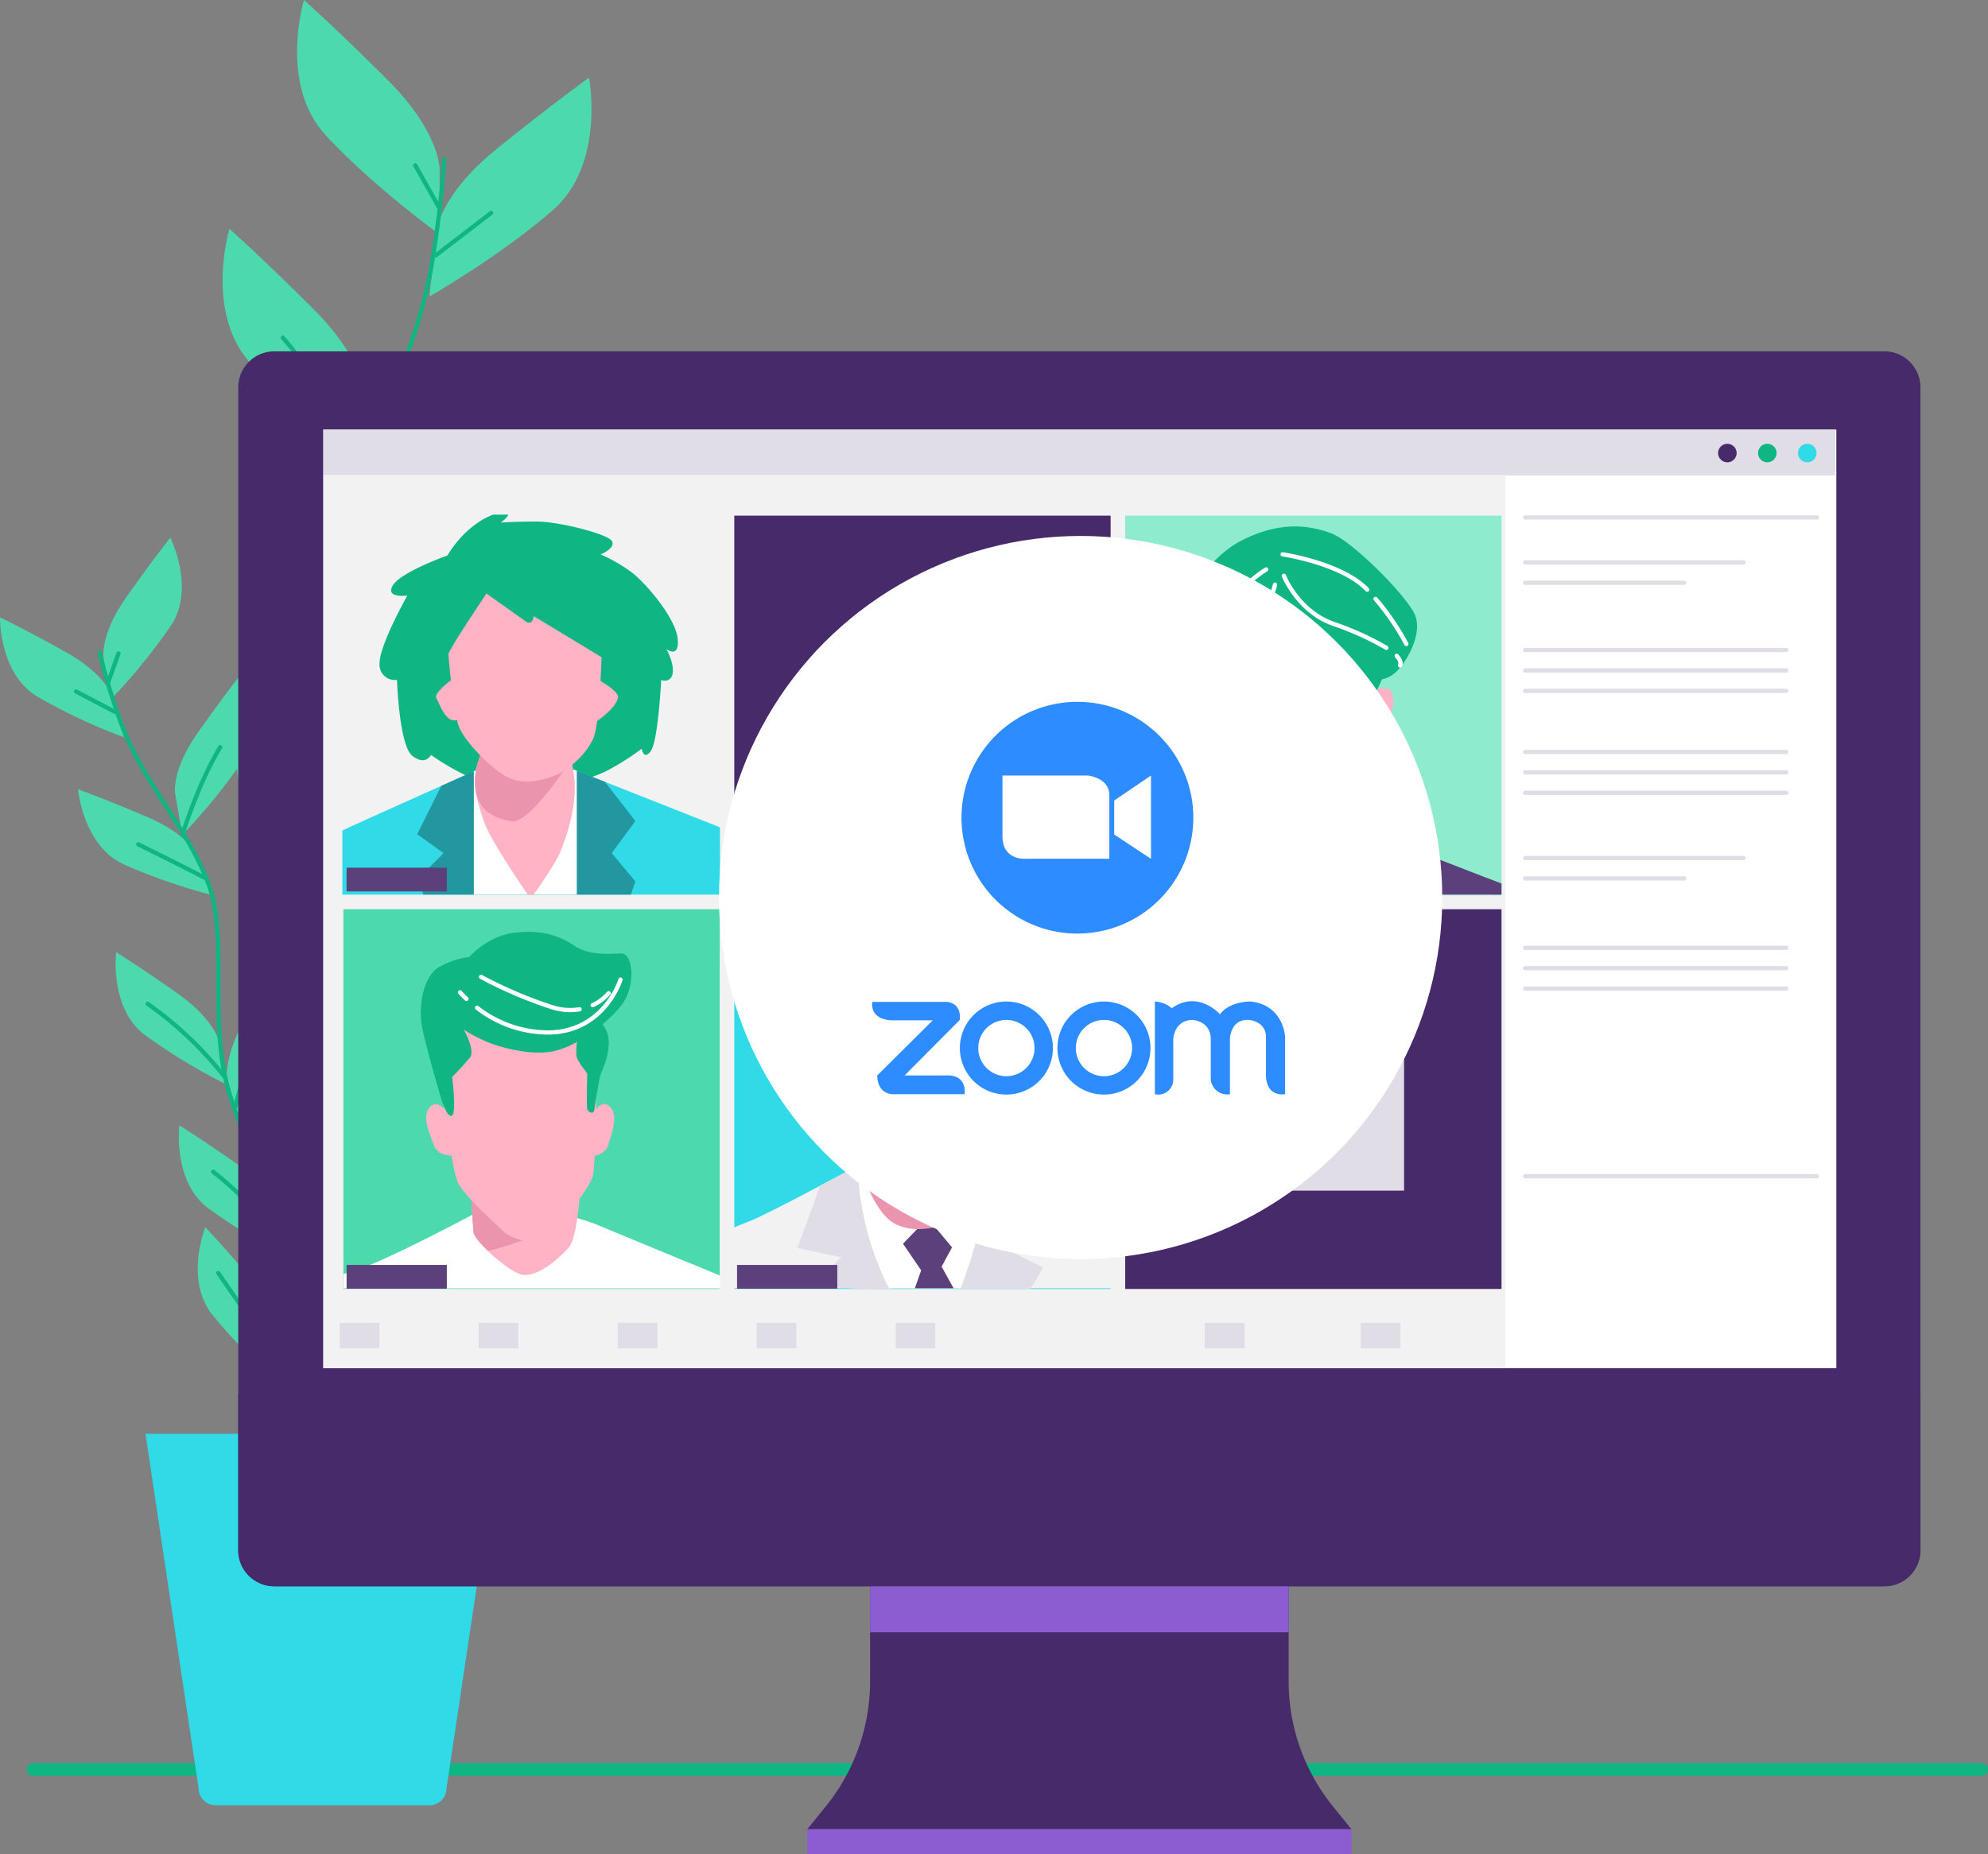 <svg xmlns="http://www.w3.org/2000/svg" xmlns:xlink="http://www.w3.org/1999/xlink" width="467.276" height="435.887" viewBox="0 0 467.276 435.887">
  <rect x="0" y="0" width="467.276" height="435.887" fill="#808080" stroke="none"/>
  <defs>
    <clipPath id="clip-path">
      <path id="Caminho_1020" data-name="Caminho 1020" d="M314.164,418.674v-32.7H215.781v32.7a46.728,46.728,0,0,1-10.449,29.4l-4.308,5.327h127.9l-4.308-5.327A46.728,46.728,0,0,1,314.164,418.674Z" fill="#fff" stroke="#263238" stroke-linecap="round" stroke-linejoin="round" stroke-width="1"/>
    </clipPath>
  </defs>
  <g id="Grupo_963" data-name="Grupo 963" transform="translate(-377 -2144)">
    <g id="Grupo_959" data-name="Grupo 959" transform="translate(-14)">
      <g id="Plants" transform="translate(379.775 2120.65)">
        <path id="Caminho_1118" data-name="Caminho 1118" d="M0,0H458" transform="translate(19 439.349)" fill="none" stroke="#0fb582" stroke-linecap="round" stroke-width="3"/>
        <g id="Grupo_922" data-name="Grupo 922">
          <g id="Grupo_920" data-name="Grupo 920">
            <g id="Grupo_917" data-name="Grupo 917">
              <g id="Grupo_916" data-name="Grupo 916">
                <path id="Caminho_985" data-name="Caminho 985" d="M114.549,62.977s0-8.614-12.061-20.675S82.674,23.35,82.674,23.35s-6.03,19.813,5.169,31.874,26.706,23.26,26.706,23.26Z" fill="#4dd9ae"/>
                <path id="Caminho_986" data-name="Caminho 986" d="M97.045,116.779s0-8.615-12.061-20.676S65.17,77.151,65.17,77.151s-6.03,19.814,5.169,31.875,26.706,23.259,26.706,23.259Z" fill="#4dd9ae"/>
                <path id="Caminho_987" data-name="Caminho 987" d="M113.79,77.65s.911-8.566,14.178-19.285,21.706-16.753,21.706-16.753,3.9,20.341-8.508,31.15S112.152,93.07,112.152,93.07Z" fill="#4dd9ae"/>
                <path id="Caminho_988" data-name="Caminho 988" d="M92.645,141.189s1.805-8.424,16.125-17.69,23.346-14.38,23.346-14.38,1.744,20.638-11.733,30.084S89.4,156.351,89.4,156.351Z" fill="#4dd9ae"/>
                <path id="Caminho_989" data-name="Caminho 989" d="M96.62,210.465s0-8.615,12.061-20.676,19.814-18.952,19.814-18.952,6.03,19.814-5.169,31.874-26.706,23.26-26.706,23.26Z" fill="#4dd9ae"/>
                <path id="Caminho_990" data-name="Caminho 990" d="M96.419,227.374s1.224-8.528-9-22.18S70.5,183.618,70.5,183.618s-8.784,18.756.587,32.286,23.129,26.819,23.129,26.819Z" fill="#4dd9ae"/>
                <path id="Caminho_991" data-name="Caminho 991" d="M84.526,277.487s0-8.615,12.061-20.676S116.4,237.859,116.4,237.859s6.03,19.814-5.169,31.874-26.706,23.261-26.706,23.261Z" fill="#4dd9ae"/>
                <path id="Caminho_992" data-name="Caminho 992" d="M92.58,322.921s-2.182-8.334,6.431-23.056,14.368-23.353,14.368-23.353,10.852,17.641,3.073,32.145-19.945,29.265-19.945,29.265Z" fill="#4dd9ae"/>
              </g>
              <path id="Caminho_993" data-name="Caminho 993" d="M115.641,60.77a245.8,245.8,0,0,1-3.3,26.749c-4.768,24.632-16.687,40.524-21.454,62.773S99.8,201.2,96.138,229.78s-14.789,44.468-11.611,63.538,19.865,70.719,19.865,70.719" fill="none" stroke="#0fb582" stroke-linecap="round" stroke-linejoin="round" stroke-width="1"/>
              <line id="Linha_2" data-name="Linha 2" y1="9.974" x2="12.997" transform="translate(113.671 73.401)" fill="none" stroke="#0fb582" stroke-linecap="round" stroke-linejoin="round" stroke-width="1"/>
              <line id="Linha_3" data-name="Linha 3" x1="5.441" y1="9.672" transform="translate(108.835 62.218)" fill="none" stroke="#0fb582" stroke-linecap="round" stroke-linejoin="round" stroke-width="1"/>
              <path id="Caminho_994" data-name="Caminho 994" d="M91.606,149.27s10.882-8.161,22.065-16.322" fill="none" stroke="#263238" stroke-linecap="round" stroke-linejoin="round" stroke-width="1"/>
              <path id="Caminho_995" data-name="Caminho 995" d="M97.045,132.285S87.979,114.509,77.7,102.721" fill="none" stroke="#0fb582" stroke-linecap="round" stroke-linejoin="round" stroke-width="1"/>
              <path id="Caminho_996" data-name="Caminho 996" d="M97.047,222.721a134.632,134.632,0,0,1,23.274-31.134" fill="none" stroke="#263238" stroke-linecap="round" stroke-linejoin="round" stroke-width="1"/>
              <path id="Caminho_997" data-name="Caminho 997" d="M94.931,234.811s-5.441-13-11.788-22.368-7.255-10.579-7.255-10.579" fill="none" stroke="#263238" stroke-linecap="round" stroke-linejoin="round" stroke-width="1"/>
              <path id="Caminho_998" data-name="Caminho 998" d="M84.527,293.318a144.623,144.623,0,0,1,9.8-19.817,126.809,126.809,0,0,1,12.694-16.625" fill="none" stroke="#263238" stroke-linecap="round" stroke-linejoin="round" stroke-width="1"/>
              <path id="Caminho_999" data-name="Caminho 999" d="M96.507,337.922s-1.274-10.316,3.26-19.082,9.673-20.251,11.788-24.785" fill="none" stroke="#263238" stroke-linecap="round" stroke-linejoin="round" stroke-width="1"/>
            </g>
            <g id="Grupo_919" data-name="Grupo 919">
              <g id="Grupo_918" data-name="Grupo 918">
                <path id="Caminho_1000" data-name="Caminho 1000" d="M35.571,178.066s-.936-5.4,5.318-14.274,10.368-14.036,10.368-14.036,5.932,11.77.219,20.549A134.875,134.875,0,0,1,37.254,187.79Z" fill="#4dd9ae"/>
                <path id="Caminho_1001" data-name="Caminho 1001" d="M52.388,209.9s-.935-5.4,5.318-14.275,10.368-14.036,10.368-14.036,5.932,11.771.219,20.55a134.876,134.876,0,0,1-14.222,17.485Z" fill="#4dd9ae"/>
                <path id="Caminho_1002" data-name="Caminho 1002" d="M37.639,187.185s-1.5-5.273-10.984-10.554-15.43-8.15-15.43-8.15-.24,13.179,8.717,18.611a134.889,134.889,0,0,0,20.4,9.585Z" fill="#4dd9ae"/>
                <path id="Caminho_1003" data-name="Caminho 1003" d="M57.8,224.733s-2.046-5.086-12.032-9.342-16.2-6.483-16.2-6.483,1.146,13.13,10.623,17.591a134.784,134.784,0,0,0,21.293,7.389Z" fill="#4dd9ae"/>
                <path id="Caminho_1004" data-name="Caminho 1004" d="M62.824,268.606s-.935-5.4-9.807-11.656-14.482-9.733-14.482-9.733-1.631,13.079,6.7,19.427A134.838,134.838,0,0,0,64.508,278.33Z" fill="#4dd9ae"/>
                <path id="Caminho_1005" data-name="Caminho 1005" d="M64.786,279.188s-1.693-5.215,3.236-14.886,8.268-15.366,8.268-15.366,7.545,10.807,3.137,20.309a134.836,134.836,0,0,1-11.593,19.329Z" fill="#4dd9ae"/>
                <path id="Caminho_1006" data-name="Caminho 1006" d="M79.924,322.763s.626-5.446,9.127-12.2,13.9-10.545,13.9-10.545,2.374,12.966-5.582,19.778A134.9,134.9,0,0,1,78.8,332.568Z" fill="#4dd9ae"/>
                <path id="Caminho_1007" data-name="Caminho 1007" d="M77.684,309.322s-.935-5.4-9.808-11.656-14.482-9.734-14.482-9.734-1.63,13.08,6.7,19.427a134.857,134.857,0,0,0,19.271,11.686Z" fill="#4dd9ae"/>
                <path id="Caminho_1008" data-name="Caminho 1008" d="M77.566,338.687s.464-5.463-6.536-13.76-11.545-13.084-11.545-13.084-4.89,12.24,1.563,20.49A134.836,134.836,0,0,0,76.732,348.52Z" fill="#4dd9ae"/>
              </g>
              <path id="Caminho_1009" data-name="Caminho 1009" d="M34.646,176.8a156.43,156.43,0,0,0,4.975,16.414c5.664,14.929,14.863,23.6,20.268,37.035s-.066,32.894,5.335,50.416,14.1,26.28,14.178,38.583-4.779,46.5-4.779,46.5" fill="none" stroke="#0fb582" stroke-linecap="round" stroke-linejoin="round" stroke-width="1"/>
              <line id="Linha_4" data-name="Linha 4" x1="9.233" y1="4.844" transform="translate(29.102 185.918)" fill="none" stroke="#0fb582" stroke-linecap="round" stroke-linejoin="round" stroke-width="1"/>
              <line id="Linha_5" data-name="Linha 5" y1="6.656" x2="2.362" transform="translate(36.709 176.969)" fill="none" stroke="#0fb582" stroke-linecap="round" stroke-linejoin="round" stroke-width="1"/>
              <path id="Caminho_1010" data-name="Caminho 1010" d="M59.325,229.688s-7.71-3.937-15.608-7.841" fill="none" stroke="#0fb582" stroke-linecap="round" stroke-linejoin="round" stroke-width="1"/>
              <path id="Caminho_1011" data-name="Caminho 1011" d="M54.071,219.628s3.755-12.132,8.92-20.639" fill="none" stroke="#0fb582" stroke-linecap="round" stroke-linejoin="round" stroke-width="1"/>
              <path id="Caminho_1012" data-name="Caminho 1012" d="M63.887,276.338a85.7,85.7,0,0,0-17.975-17" fill="none" stroke="#0fb582" stroke-linecap="round" stroke-linejoin="round" stroke-width="1"/>
              <path id="Caminho_1013" data-name="Caminho 1013" d="M66.527,283.69a96.824,96.824,0,0,1,4.963-15.306c2.964-6.565,3.4-7.422,3.4-7.422" fill="none" stroke="#0fb582" stroke-linecap="round" stroke-linejoin="round" stroke-width="1"/>
              <path id="Caminho_1014" data-name="Caminho 1014" d="M78.984,328.582s6.12-7.5,9.929-10.308a53,53,0,0,0,6.448-5.607" fill="none" stroke="#263238" stroke-linecap="round" stroke-linejoin="round" stroke-width="1"/>
              <path id="Caminho_1015" data-name="Caminho 1015" d="M79.4,319.249a92.037,92.037,0,0,0-8.3-11.363,80.709,80.709,0,0,0-9.766-9.047" fill="none" stroke="#0fb582" stroke-linecap="round" stroke-linejoin="round" stroke-width="1"/>
              <path id="Caminho_1016" data-name="Caminho 1016" d="M76.732,348.52s-.321-6.607-4.116-11.612-8.264-11.649-10.083-14.263" fill="none" stroke="#0fb582" stroke-linecap="round" stroke-linejoin="round" stroke-width="1"/>
            </g>
          </g>
          <g id="Grupo_921" data-name="Grupo 921">
            <path id="Caminho_1017" data-name="Caminho 1017" d="M112.209,447.76H61.871a3.965,3.965,0,0,1-3.965-3.965L45.421,360.43h83.238L116.174,443.8A3.965,3.965,0,0,1,112.209,447.76Z" fill="#31dae7"/>
          </g>
        </g>
      </g>
      <g id="Device" transform="translate(379.729 2120.65)">
        <g id="Grupo_926" data-name="Grupo 926">
          <path id="Caminho_1113" data-name="Caminho 1113" d="M8.484,0H386.92A8.484,8.484,0,0,1,395.4,8.484V281.849a8.484,8.484,0,0,1-8.484,8.484H8.484A8.484,8.484,0,0,1,0,281.849V8.484A8.484,8.484,0,0,1,8.484,0Z" transform="translate(67.27 105.95)" fill="#472a6a"/>
          <g id="Grupo_925" data-name="Grupo 925">
            <g id="Grupo_924" data-name="Grupo 924">
              <path id="Caminho_1018" data-name="Caminho 1018" d="M314.164,418.674v-32.7H215.781v32.7a46.728,46.728,0,0,1-10.449,29.4l-4.308,5.327h127.9l-4.308-5.327A46.728,46.728,0,0,1,314.164,418.674Z" fill="#472a6a"/>
              <g id="Grupo_923" data-name="Grupo 923" clip-path="url(#clip-path)">
                <path id="Caminho_1019" data-name="Caminho 1019" d="M209.742,407.1H320.2a46.564,46.564,0,0,1-6.04-22.9v-32.7H215.781v32.7A46.574,46.574,0,0,1,209.742,407.1Z" fill="#8b5dd0"/>
              </g>
              <path id="Caminho_1021" data-name="Caminho 1021" d="M324.613,448.071Z" fill="none" stroke="#263238" stroke-linecap="round" stroke-linejoin="round" stroke-width="1"/>
            </g>
            <path id="Caminho_1112" data-name="Caminho 1112" d="M0,0H127.924V5.84H0Z" transform="translate(201.024 453.398)" fill="#8b5dd0"/>
          </g>
          <path id="Caminho_1111" data-name="Caminho 1111" d="M0,0H395.4V36.645a8.484,8.484,0,0,1-8.484,8.484H8.484A8.484,8.484,0,0,1,0,36.645Z" transform="translate(67.27 351.154)" fill="#472a6a"/>
        </g>
      </g>
      <g id="Window" transform="translate(379.84 2120.988)">
        <g id="Grupo_934" data-name="Grupo 934">
          <rect id="Retângulo_141" data-name="Retângulo 141" width="355.626" height="220.671" transform="translate(87.16 124.012)" fill="#fff"/>
          <g id="Grupo_932" data-name="Grupo 932">
            <line id="Linha_6" data-name="Linha 6" x2="68.569" transform="translate(369.647 144.669)" fill="none" stroke="#e1dde7" stroke-linecap="round" stroke-miterlimit="10" stroke-width="1"/>
            <line id="Linha_7" data-name="Linha 7" x2="68.569" transform="translate(369.647 299.547)" fill="none" stroke="#e1dde7" stroke-linecap="round" stroke-miterlimit="10" stroke-width="1"/>
            <g id="Grupo_927" data-name="Grupo 927">
              <line id="Linha_8" data-name="Linha 8" x2="51.307" transform="translate(369.647 155.218)" fill="none" stroke="#e1dde7" stroke-linecap="round" stroke-miterlimit="10" stroke-width="1"/>
              <line id="Linha_9" data-name="Linha 9" x2="37.401" transform="translate(369.647 160.013)" fill="none" stroke="#e1dde7" stroke-linecap="round" stroke-miterlimit="10" stroke-width="1"/>
            </g>
            <g id="Grupo_928" data-name="Grupo 928">
              <line id="Linha_10" data-name="Linha 10" x2="51.307" transform="translate(369.647 224.745)" fill="none" stroke="#e1dde7" stroke-linecap="round" stroke-miterlimit="10" stroke-width="1"/>
              <line id="Linha_11" data-name="Linha 11" x2="37.401" transform="translate(369.647 229.54)" fill="none" stroke="#e1dde7" stroke-linecap="round" stroke-miterlimit="10" stroke-width="1"/>
            </g>
            <g id="Grupo_929" data-name="Grupo 929">
              <line id="Linha_12" data-name="Linha 12" x2="61.376" transform="translate(369.647 175.836)" fill="none" stroke="#e1dde7" stroke-linecap="round" stroke-miterlimit="10" stroke-width="1"/>
              <line id="Linha_13" data-name="Linha 13" x2="61.376" transform="translate(369.647 180.631)" fill="none" stroke="#e1dde7" stroke-linecap="round" stroke-miterlimit="10" stroke-width="1"/>
              <line id="Linha_14" data-name="Linha 14" x2="61.376" transform="translate(369.647 185.426)" fill="none" stroke="#e1dde7" stroke-linecap="round" stroke-miterlimit="10" stroke-width="1"/>
            </g>
            <g id="Grupo_930" data-name="Grupo 930">
              <line id="Linha_15" data-name="Linha 15" x2="61.376" transform="translate(369.647 199.811)" fill="none" stroke="#e1dde7" stroke-linecap="round" stroke-miterlimit="10" stroke-width="1"/>
              <line id="Linha_16" data-name="Linha 16" x2="61.376" transform="translate(369.647 204.606)" fill="none" stroke="#e1dde7" stroke-linecap="round" stroke-miterlimit="10" stroke-width="1"/>
              <line id="Linha_17" data-name="Linha 17" x2="61.376" transform="translate(369.647 209.401)" fill="none" stroke="#e1dde7" stroke-linecap="round" stroke-miterlimit="10" stroke-width="1"/>
            </g>
            <g id="Grupo_931" data-name="Grupo 931">
              <line id="Linha_18" data-name="Linha 18" x2="61.376" transform="translate(369.647 245.843)" fill="none" stroke="#e1dde7" stroke-linecap="round" stroke-miterlimit="10" stroke-width="1"/>
              <line id="Linha_19" data-name="Linha 19" x2="61.376" transform="translate(369.647 250.638)" fill="none" stroke="#e1dde7" stroke-linecap="round" stroke-miterlimit="10" stroke-width="1"/>
              <line id="Linha_20" data-name="Linha 20" x2="61.376" transform="translate(369.647 255.433)" fill="none" stroke="#e1dde7" stroke-linecap="round" stroke-miterlimit="10" stroke-width="1"/>
            </g>
          </g>
          <g id="Grupo_933" data-name="Grupo 933">
            <rect id="Retângulo_142" data-name="Retângulo 142" width="355.358" height="10.792" transform="translate(87.16 124.012)" fill="#e1dde7"/>
            <path id="Caminho_1022" data-name="Caminho 1022" d="M419.349,129.524a2.174,2.174,0,1,1-2.174-2.174A2.174,2.174,0,0,1,419.349,129.524Z" fill="#472a6a"/>
            <path id="Caminho_1023" data-name="Caminho 1023" d="M428.739,129.524a2.174,2.174,0,1,1-2.174-2.174A2.174,2.174,0,0,1,428.739,129.524Z" fill="#0fb582"/>
            <path id="Caminho_1024" data-name="Caminho 1024" d="M438.129,129.524a2.174,2.174,0,1,1-2.174-2.174A2.174,2.174,0,0,1,438.129,129.524Z" fill="#31dae7"/>
          </g>
        </g>
        <g id="Grupo_935" data-name="Grupo 935">
          <rect id="Retângulo_143" data-name="Retângulo 143" width="277.84" height="210" transform="translate(87.16 134.683)" fill="#f2f2f2"/>
          <rect id="Retângulo_144" data-name="Retângulo 144" width="9.333" height="6" transform="translate(91 334.016)" fill="#e1dde7"/>
          <rect id="Retângulo_145" data-name="Retângulo 145" width="9.333" height="6" transform="translate(123.667 334.016)" fill="#e1dde7"/>
          <rect id="Retângulo_146" data-name="Retângulo 146" width="9.333" height="6" transform="translate(156.333 334.016)" fill="#e1dde7"/>
          <rect id="Retângulo_147" data-name="Retângulo 147" width="9.333" height="6" transform="translate(189 334.016)" fill="#e1dde7"/>
          <rect id="Retângulo_148" data-name="Retângulo 148" width="9.333" height="6" transform="translate(221.667 334.016)" fill="#e1dde7"/>
          <rect id="Retângulo_149" data-name="Retângulo 149" width="9.333" height="6" transform="translate(331 334.016)" fill="#e1dde7"/>
          <rect id="Retângulo_150" data-name="Retângulo 150" width="9.333" height="6" transform="translate(294.333 334.016)" fill="#e1dde7"/>
        </g>
      </g>
      <g id="Grupo_937" data-name="Grupo 937" transform="translate(379.775 2120.65)">
        <path id="Caminho_1114" data-name="Caminho 1114" d="M0,0H88.455V89.274H0Z" transform="translate(275.699 237.11)" fill="#472a6a"/>
        <path id="Caminho_1117" data-name="Caminho 1117" d="M0,0H42.643V43.038H0Z" transform="translate(298.605 260.228)" fill="#e1dde7"/>
        <g id="Grupo_936" data-name="Grupo 936">
          <path id="Caminho_1025" data-name="Caminho 1025" d="M318.971,282.763l-1.018,1.713v5.833h-1.936V272.931h1.936v8.392l4.617-8.392h1.962l-4.394,7.92,4.543,9.458h-1.987Z" fill="#472a6a"/>
        </g>
      </g>
      <path id="Caminho_1115" data-name="Caminho 1115" d="M0,0H88.455V89.274H0Z" transform="translate(563.594 2357.76)" fill="#31dae7"/>
      <path id="Caminho_1026" data-name="Caminho 1026" d="M272.4,326.214v-14.8c-4.609-2.032-17.459-7.658-23.675-9.967-7.654-2.842-17.056-8.528-34.113-5.029,0,0-22.523,12.245-27.115,13.995-1.8.685-3.022,1.2-3.85,1.577v14.221Z" transform="translate(379.775 2120.65)" fill="#f2f2f2"/>
      <path id="Caminho_1027" data-name="Caminho 1027" d="M202.031,325.672l6.9-6.728-10.278-2.187,3.016-8.27,2.566-6.455,8.694-4.25s4.251,27.338,7.729,28.4S202.031,325.672,202.031,325.672Z" transform="translate(379.775 2120.65)" fill="#e1dde7"/>
      <path id="Caminho_1028" data-name="Caminho 1028" d="M202.466,306.306l1.526-4.185c5.708-3.027,10.625-5.7,10.625-5.7,17.057-3.5,26.459,2.186,34.113,5.029,1.314.488,2.928,1.127,4.7,1.846l3.833,9.525-8.747,4.592,7.872,3.936-1.358,2.418-1.6,2.609h-16.73" transform="translate(379.775 2120.65)" fill="#e1dde7"/>
      <path id="Caminho_1029" data-name="Caminho 1029" d="M220.232,326.214h16.784c1.071-2.795,2.2-6.072,3.186-9.675,3.061-11.153.874-17.931.874-17.931l-28.208-.657a67.637,67.637,0,0,0,4.592,22.086A63.93,63.93,0,0,0,220.232,326.214Z" transform="translate(379.775 2120.65)" fill="#fff"/>
      <path id="Caminho_1030" data-name="Caminho 1030" d="M226.261,326.214h9.1l-2.812-5.083,4.374-8.091-6.342-8.965-9.4,8.309,6.56,9.622Z" transform="translate(379.775 2120.65)" fill="#5c407b"/>
      <path id="Caminho_1031" data-name="Caminho 1031" d="M212.868,297.951a67.637,67.637,0,0,0,4.592,22.086c.18.464.361.912.543,1.352l11.265-11.629,9.544,11.395c.479-1.466.948-3.008,1.39-4.616,3.061-11.153.874-17.931.874-17.931Z" transform="translate(379.775 2120.65)" fill="#fff"/>
      <path id="Caminho_1032" data-name="Caminho 1032" d="M213.961,299.264s2.406,7.653,6.342,10.933,10.8,2.143,13.557.656c3.578-1.93,8.4-10.037,7-10.059C238.99,300.766,213.961,299.264,213.961,299.264Z" transform="translate(379.775 2120.65)" fill="#ea94ad"/>
      <path id="Caminho_1033" data-name="Caminho 1033" d="M207.182,273.679s-2.405-3.718-4.373-2.624-2.406,4.811-1.531,8.965,7.654,5.9,7.654,5.9Z" transform="translate(379.775 2120.65)" fill="#ffb3c5"/>
      <path id="Caminho_1034" data-name="Caminho 1034" d="M246.77,273.679s2.4-3.718,4.373-2.624,2.406,4.811,1.531,8.965-7.654,5.9-7.654,5.9Z" transform="translate(379.775 2120.65)" fill="#ffb3c5"/>
      <path id="Caminho_1035" data-name="Caminho 1035" d="M213.524,251.593s-4.592,1.749-5.9,5.029-.438,19.681.437,25.148,2.4,13.776,3.936,17.056,12.246,9.84,19.9,7.654,12.683-7,12.9-12.683,3.28-31.489,3.28-34.769-13.558-10.934-20.337-11.808S213.524,251.593,213.524,251.593Z" transform="translate(379.775 2120.65)" fill="#ffb3c5"/>
      <g id="Grupo_938" data-name="Grupo 938" transform="translate(379.775 2120.65)">
        <rect id="Retângulo_154" data-name="Retângulo 154" width="14.651" height="9.403" rx="3.104" transform="translate(210.244 269.743)" fill="none" stroke="#472a6a" stroke-linecap="round" stroke-miterlimit="10" stroke-width="1"/>
        <rect id="Retângulo_155" data-name="Retângulo 155" width="14.651" height="9.403" rx="3.104" transform="translate(229.924 269.743)" fill="none" stroke="#472a6a" stroke-linecap="round" stroke-miterlimit="10" stroke-width="1"/>
        <line id="Linha_21" data-name="Linha 21" x2="8.966" transform="translate(222.927 269.743)" fill="none" stroke="#472a6a" stroke-linecap="round" stroke-miterlimit="10" stroke-width="1"/>
        <line id="Linha_22" data-name="Linha 22" x2="5.03" transform="translate(224.895 271.711)" fill="none" stroke="#472a6a" stroke-linecap="round" stroke-miterlimit="10" stroke-width="1"/>
        <line id="Linha_23" data-name="Linha 23" x1="3.061" transform="translate(207.182 271.711)" fill="none" stroke="#472a6a" stroke-linecap="round" stroke-miterlimit="10" stroke-width="1"/>
        <line id="Linha_24" data-name="Linha 24" x2="1.968" transform="translate(244.575 271.711)" fill="#fff" stroke="#472a6a" stroke-linecap="round" stroke-miterlimit="10" stroke-width="1"/>
      </g>
      <path id="Caminho_1041" data-name="Caminho 1041" d="M224.676,286.362s-6.341.875-7.872,4.155c-1.353,2.9-.315,9.89.548,12.988,4.16,2.417,9.909,4.3,14.54,2.975a23.386,23.386,0,0,0,7.544-3.6c1.223-3.54,1.571-9.4-.765-12.585C236.266,287.018,228.831,285.706,224.676,286.362Z" transform="translate(379.775 2120.65)" fill="#0fb582"/>
      <path id="Caminho_1042" data-name="Caminho 1042" d="M227.737,288.33s-7,1.312-7.653,2.843,0,4.373,1.312,5.9,2.624,2.187,3.717,1.312.219-2.406,2.187-2.406,2.624-.218,3.28.438.219,2.187,2.624,1.749,3.5-2.843,3.718-5.248S231.018,288.111,227.737,288.33Z" transform="translate(379.775 2120.65)" fill="#ffb3c5"/>
      <path id="Caminho_1045" data-name="Caminho 1045" d="M243.263,265.807l.656,3.28.787,1.234s.088,5.107,1.4,4.889,3.5-10.059,3.5-11.809S243.045,263.62,243.263,265.807Z" transform="translate(379.775 2120.65)" fill="#0fb582"/>
      <path id="Caminho_1046" data-name="Caminho 1046" d="M212.649,255.748a56.133,56.133,0,0,0,17.713,10.277c10.277,3.5,21.429-.218,22.3-4.592s-11.152-17.931-22.96-21.648S209.15,250.5,209.15,250.5a5.93,5.93,0,0,0-5.685,3.936c-1.531,4.155,0,9.184,1.093,11.808a30.9,30.9,0,0,1,1.531,7s.437,1.968,1.093.437a34.273,34.273,0,0,0,1.312-5.03s6.123-3.28,6.123-6.341A16.14,16.14,0,0,0,212.649,255.748Z" transform="translate(379.775 2120.65)" fill="#0fb582"/>
      <rect id="Retângulo_156" data-name="Retângulo 156" width="23.564" height="5.581" transform="translate(564.241 2441.388)" fill="#5c407b"/>
      <path id="Caminho_1116" data-name="Caminho 1116" d="M0,0H88.455V89.274H0Z" transform="translate(471.713 2357.76)" fill="#4dd9ae"/>
      <g id="Grupo_942" data-name="Grupo 942" transform="translate(379.775 2120.65)">
        <path id="Caminho_1047" data-name="Caminho 1047" d="M152,311.477c-6.521-2.735-14.726-3.787-18.3-4.208s-9.888.841-9.888.841-22.3,11.992-29.663,14.1c-.787.225-1.5.434-2.153.63v3.4h88.5v-2.986C172.881,320.114,156.908,313.535,152,311.477Z" fill="#fff"/>
        <path id="Caminho_1048" data-name="Caminho 1048" d="M121.556,326.232h25.755a16.615,16.615,0,0,0,5.741-12.441,16.1,16.1,0,0,0-.118-1.924l-.934-.39c-6.521-2.735-14.726-3.787-18.3-4.208s-9.888.841-9.888.841-3.37,1.812-7.917,4.149c-.048.505-.077,1.015-.077,1.532A16.615,16.615,0,0,0,121.556,326.232Z" fill="none"/>
        <line id="Linha_25" data-name="Linha 25" y1="3.156" x2="4.418" transform="translate(117.919 317.998)" fill="none"/>
      </g>
      <path id="Caminho_1049" data-name="Caminho 1049" d="M121.916,303.482s.421,7.995.631,9.678,6.943,8.2,10.73,9.677,9.467-3.787,11.571-6.1,2.734-13.254,2.734-13.254-8.625,5.68-13.254,4.628S121.916,303.482,121.916,303.482Z" transform="translate(379.775 2120.65)" fill="#ffb3c5"/>
      <path id="Caminho_1050" data-name="Caminho 1050" d="M133.7,307.957a91.823,91.823,0,0,1-11.788-4.475s.421,7.995.631,9.678c.094.749,1.48,2.457,3.323,4.251a13.615,13.615,0,0,0,1.494-.3,103.273,103.273,0,0,0,12.2-4.27Z" transform="translate(379.775 2120.65)" fill="#ea94ad"/>
      <path id="Caminho_1051" data-name="Caminho 1051" d="M115.6,284.127s-1.893-2.525-3.576-.211.421,6.522,1.262,8.837,4.208,2.314,4.208,2.314Z" transform="translate(379.775 2120.65)" fill="#ffb3c5"/>
      <path id="Caminho_1052" data-name="Caminho 1052" d="M151.254,284.215s1.72-2.645,3.554-.449.015,6.536-.67,8.9-4.044,2.59-4.044,2.59Z" transform="translate(379.775 2120.65)" fill="#ffb3c5"/>
      <path id="Caminho_1053" data-name="Caminho 1053" d="M115.6,284.127s1.894,13.885,3.156,17.041,10.309,11.15,11.15,11.992,5.891,2.945,8.416,1.893,4.628-4.208,4.628-4.208,6.732-7.784,7.574-10.939.841-20.618.841-20.618-1.052-11.15-2.524-13.043-13.885-2.946-21.038-3.156-11.782-.211-12.2,2.945S115.6,284.127,115.6,284.127Z" transform="translate(379.775 2120.65)" fill="#ffb3c5"/>
      <path id="Caminho_1054" data-name="Caminho 1054" d="M146.951,267.717s-.631,3.366,0,4.629a26.661,26.661,0,0,0,2.315,3.366s-.211,7.784,0,8.415,1.472,1.473,1.683,0,1.051-6.943,1.472-8.205,1.894-4,1.894-7.574a7,7,0,0,0-2.735-5.47Z" transform="translate(379.775 2120.65)" fill="#0fb582"/>
      <g id="Grupo_944" data-name="Grupo 944" transform="translate(379.775 2120.65)">
        <path id="Caminho_1055" data-name="Caminho 1055" d="M114.973,281.813s-3.155-10.519-4.418-16.41.421-12.413,3.577-14.516a18.52,18.52,0,0,1,7.363-2.525s4.208-4.839,10.309-5.68,10.519.42,14.306,2.945,8.205,1.893,11.15,1.893,3.366,7.995,0,12.2-10.1,9.467-15.779,10.729-13.464-1.052-16.62-2.525a32.132,32.132,0,0,1-4.628-2.524s2.735,4.839,1.473,6.522a61.833,61.833,0,0,1-4.208,4.628s1.052,8.2,0,9.047S114.973,281.813,114.973,281.813Z" fill="#0fb582"/>
        <g id="Grupo_943" data-name="Grupo 943">
          <path id="Caminho_1056" data-name="Caminho 1056" d="M123.348,260.266a27.291,27.291,0,0,0,17.224,5.815c12.855-.429,16.5-12.427,16.5-12.427" fill="none" stroke="#fff" stroke-linecap="round" stroke-miterlimit="10" stroke-width="1"/>
          <path id="Caminho_1057" data-name="Caminho 1057" d="M119.36,256.653a20.364,20.364,0,0,0,1.506,1.534" fill="none" stroke="#fff" stroke-linecap="round" stroke-miterlimit="10" stroke-width="1"/>
          <path id="Caminho_1058" data-name="Caminho 1058" d="M150.534,259.664a11.146,11.146,0,0,0,3.75-2.8" fill="none" stroke="#fff" stroke-linecap="round" stroke-miterlimit="10" stroke-width="1"/>
          <path id="Caminho_1059" data-name="Caminho 1059" d="M124.288,253.011a102.024,102.024,0,0,0,16.5,7.071,13.951,13.951,0,0,0,6.664.556" fill="none" stroke="#fff" stroke-linecap="round" stroke-miterlimit="10" stroke-width="1"/>
        </g>
      </g>
      <rect id="Retângulo_159" data-name="Retângulo 159" width="23.564" height="5.581" transform="translate(472.464 2441.388)" fill="#5c407b"/>
      <rect id="Retângulo_161" data-name="Retângulo 161" width="88.455" height="89.274" transform="translate(655.474 2265.228)" fill="#8febce"/>
      <path id="Caminho_1065" data-name="Caminho 1065" d="M298.6,192.168a45.939,45.939,0,0,0-7.779,10.442c-3.276,6.142,1.842,15.969,10.85,18.835s29.891,4.3,35.623-1.638,6.757-15.15,4.3-19.654-7.371-5.528-12.489-10.441S308.633,180.7,298.6,192.168Z" transform="translate(379.775 2120.65)" fill="#0fb582"/>
      <path id="Caminho_1066" data-name="Caminho 1066" d="M295.53,185.208s-2.252-.615-2.252,2.866,2.252,7.575,4.095,8.394a3.5,3.5,0,0,0,3.48-.614L298.4,185.208Z" transform="translate(379.775 2120.65)" fill="#ffb3c5"/>
      <path id="Caminho_1067" data-name="Caminho 1067" d="M336.477,185.208s2.252-.615,2.252,2.866-2.252,7.575-4.1,8.394a3.5,3.5,0,0,1-3.48-.614l2.456-10.646Z" transform="translate(379.775 2120.65)" fill="#ffb3c5"/>
      <g id="Grupo_948" data-name="Grupo 948" transform="translate(379.775 2120.65)">
        <path id="Caminho_1068" data-name="Caminho 1068" d="M362.068,233.678v-2.611s-32.962-13.512-33.985-14.945-1.434-11.26-1.434-11.26l-20.268.409v8.8c0,2.866,0,3.071-2.866,5.527s-26.82,12.9-27.639,13.717a.83.83,0,0,0-.128.359Z" fill="#ffb3c5"/>
        <path id="Caminho_1069" data-name="Caminho 1069" d="M307.384,214.075c0,.7,0,1.231-.041,1.683l13.186-3.026-2.078-5.936s-1.448-.851-3.02-1.687l-8.047.162Z" transform="translate(-1)" fill="#ea94ad"/>
      </g>
      <path id="Caminho_1070" data-name="Caminho 1070" d="M362.068,233.678v-2.611s-17.046-6.987-27-11.446c-1.359,2.81-6.308,11.9-14.331,14.057Z" transform="translate(379.775 2120.65)" fill="#fff"/>
      <path id="Caminho_1071" data-name="Caminho 1071" d="M313.535,233.678c-7.73-1.942-11.994-9.466-13.281-12.118-7.362,3.9-23.7,11.085-24.378,11.759a.83.83,0,0,0-.128.359Z" transform="translate(379.775 2120.65)" fill="#fff"/>
      <g id="Grupo_949" data-name="Grupo 949" transform="translate(379.775 2120.65)">
        <path id="Caminho_1072" data-name="Caminho 1072" d="M304.6,233.678,302.8,220.112c-4.877,3.136-26.156,12.436-26.927,13.207a.83.83,0,0,0-.128.359Z" fill="#5c407b"/>
        <path id="Caminho_1073" data-name="Caminho 1073" d="M364.154,233.678v-2.611s-26.92-10.18-34.143-13.8l-1,16.415Z" fill="#5c407b"/>
      </g>
      <g id="Grupo_951" data-name="Grupo 951" transform="translate(379.775 2120.65)">
        <path id="Caminho_1074" data-name="Caminho 1074" d="M298.6,190.735s2.662,9.418,3.89,12.284,10.851,10.237,12.9,11.056,6.142.2,7.985-1.638,6.756-7.985,7.78-10.237,3.07-17.2,3.07-17.2a10.7,10.7,0,0,0,0-7.166c-1.433-3.48-12.488-11.874-19.244-14.536s-8.6,0-13.512,7.985-5.528,10.441-5.119,12.284,1.843,6.346,1.843,6.346Z" fill="#ffb3c5"/>
      </g>
      <g id="Grupo_952" data-name="Grupo 952" transform="translate(379.775 2120.65)">
        <path id="Caminho_1081" data-name="Caminho 1081" d="M312.728,166.986s-2.662,7.78-7.166,11.261a35.693,35.693,0,0,1-6.961,4.5v7.984c0,1.024-.614-.2-1.842-1.842s-1.229-3.89-5.119-6.756-6.551-6.961-4.5-11.465,6.757-15.56,15.969-20.269,16.174-3.48,21.088-1.637S342,163.506,343.847,168.01s-2.252,11.465-4.709,13.512-4.709,2.048-8.6.205a113.778,113.778,0,0,1-15.15-10.032C314.161,170.467,312.728,166.986,312.728,166.986Z" fill="#0fb582"/>
        <path id="Caminho_1082" data-name="Caminho 1082" d="M292.37,177.843c-2.046.651-2.525.459-2.525.459" fill="#0fb582" stroke="#fff" stroke-linecap="round" stroke-miterlimit="10" stroke-width="1"/>
        <path id="Caminho_1083" data-name="Caminho 1083" d="M310.918,160.791a20.994,20.994,0,0,1-10.685,13.653c-1.983.992-3.6,1.733-4.911,2.286" fill="#0fb582" stroke="#fff" stroke-linecap="round" stroke-miterlimit="10" stroke-width="1"/>
        <path id="Caminho_1084" data-name="Caminho 1084" d="M339.514,177.547c.77.811,1.085,1.572.788,2.239" fill="#0fb582" stroke="#fff" stroke-linecap="round" stroke-miterlimit="10" stroke-width="1"/>
        <path id="Caminho_1085" data-name="Caminho 1085" d="M313,158.713s3.265,8.311,11.575,11.279a68.5,68.5,0,0,1,12.51,5.66" fill="#0fb582" stroke="#fff" stroke-linecap="round" stroke-miterlimit="10" stroke-width="1"/>
        <path id="Caminho_1086" data-name="Caminho 1086" d="M334.547,164.154a58.575,58.575,0,0,1,7.239,10.587" fill="#0fb582" stroke="#fff" stroke-linecap="round" stroke-miterlimit="10" stroke-width="1"/>
        <path id="Caminho_1087" data-name="Caminho 1087" d="M312.7,153.667s13.95,2.078,19.886,8.311" fill="#0fb582" stroke="#fff" stroke-linecap="round" stroke-miterlimit="10" stroke-width="1"/>
        <path id="Caminho_1088" data-name="Caminho 1088" d="M308.841,157.229s-5.046,2.968-6.53,6.53-3.859,8.9-7.124,10.388" fill="#0fb582" stroke="#fff" stroke-linecap="round" stroke-miterlimit="10" stroke-width="1"/>
      </g>
      <path id="Caminho_1089" data-name="Caminho 1089" d="M331.973,181.932l1.024,7.78,3.685-7.984-5.118-.614Z" transform="translate(379.775 2120.65)" fill="#0fb582"/>
      <rect id="Retângulo_162" data-name="Retângulo 162" width="23.564" height="5.581" transform="translate(656.019 2347.99)" fill="#5c407b"/>
      <g id="Grupo_956" data-name="Grupo 956" transform="translate(379.775 2120.65)">
        <rect id="Retângulo_164" data-name="Retângulo 164" width="88.455" height="89.274" transform="translate(183.818 144.578)" fill="#472a6a"/>
        <g id="Grupo_955" data-name="Grupo 955">
          <path id="Caminho_1090" data-name="Caminho 1090" d="M216.688,193.413H215.4l-1.152-8.4h.912l.983,7.148.936-7.136h.923l.924,7.148.947-7.16h.816l-1.139,8.4h-1.236l-.8-5.7Z" fill="#f2f2f2"/>
          <path id="Caminho_1091" data-name="Caminho 1091" d="M222.389,185.017v8.4h-.935v-8.4Z" fill="#f2f2f2"/>
          <path id="Caminho_1092" data-name="Caminho 1092" d="M223.349,193.413v-8.4h.935v7.544h2.4v.852Z" fill="#f2f2f2"/>
          <path id="Caminho_1093" data-name="Caminho 1093" d="M231.027,187.032v.228h-.888v-.276c0-.755-.287-1.2-.959-1.2s-.96.444-.96,1.187c0,1.883,2.819,2.063,2.819,4.426,0,1.271-.612,2.1-1.9,2.1s-1.883-.828-1.883-2.1v-.48h.875v.528c0,.755.312,1.2.984,1.2s.984-.444.984-1.2c0-1.871-2.807-2.051-2.807-4.414,0-1.295.6-2.1,1.859-2.1S231.027,185.761,231.027,187.032Z" fill="#f2f2f2"/>
          <path id="Caminho_1094" data-name="Caminho 1094" d="M231.785,187.044c0-1.283.635-2.111,1.919-2.111s1.931.828,1.931,2.111v4.342c0,1.271-.636,2.111-1.931,2.111s-1.919-.84-1.919-2.111Zm.923,4.39c0,.767.324,1.211,1,1.211s1-.444,1-1.211V187c0-.755-.312-1.211-1-1.211s-1,.456-1,1.211Z" fill="#f2f2f2"/>
          <path id="Caminho_1095" data-name="Caminho 1095" d="M239.619,193.4h-.9l-1.391-6.681v6.693h-.815v-8.4h1.307l1.379,6.705,1.331-6.705h1.308v8.4h-.888V186.66Z" fill="#f2f2f2"/>
        </g>
      </g>
      <rect id="Retângulo_165" data-name="Retângulo 165" width="88.455" height="89.274" transform="translate(471.713 2265.228)" fill="#f2f2f2"/>
      <path id="Caminho_1096" data-name="Caminho 1096" d="M159.879,158.048a36.127,36.127,0,0,0-7.491-4.35s3.625-1.45,2.658-3.142-12.566-4.591-17.641-4.591-8.457.242-8.457.242,1.556-1.146,1.737-1.864h-3.554c-3.212,1.179-7.5,4.254-10.749,9.6,0,0-10.875,3.866-12.808,7.007s3.383,2.417,3.383,2.417-6.524,11.6-6.524,15.949a3.6,3.6,0,0,0,4.108,3.866s.483,15.466,3.624,17.883,4.35-.242,4.35-.242a57.642,57.642,0,0,0,14.741,7.491c8.216,2.658,22.232-1.45,26.823-3.866a58.231,58.231,0,0,0,7.975-5.075s.483,2.9,2.175.483,2.416-16.674,2.416-16.674a1.822,1.822,0,0,0,2.658-1.449c.484-2.417-1.449-5.8-1.449-5.8s3.141,2.416,2.658-2.417S163.262,160.706,159.879,158.048Z" transform="translate(379.775 2120.65)" fill="#0fb582"/>
      <path id="Caminho_1097" data-name="Caminho 1097" d="M180.451,233.678V217.85c-6.878-2.722-30.684-12.142-34.1-13.469-4-1.554-19.094-1.776-19.094-1.776S94.4,217.258,91.736,218.59l-.038.021v15.067Z" transform="translate(379.775 2120.65)" fill="#31dae7"/>
      <path id="Caminho_1098" data-name="Caminho 1098" d="M109.5,229.913l1.241,3.765h48.767l1.057-3.1-5.551-6.66,5.551-7.549-7.145-9.208c-3.441-1.359-6.089-2.4-7.065-2.781-4-1.554-19.094-1.776-19.094-1.776s-5.561,2.48-12.292,5.492l-5.691,11.381,6.216,4.441Z" transform="translate(379.775 2120.65)" fill="#2297a0"/>
      <path id="Caminho_1099" data-name="Caminho 1099" d="M146.8,233.678V204.554l-.444-.173c-4-1.554-19.094-1.776-19.094-1.776s-1.831.816-4.662,2.081v28.992Z" transform="translate(379.775 2120.65)" fill="#fff"/>
      <g id="Grupo_957" data-name="Grupo 957" transform="translate(379.775 2120.65)">
        <path id="Caminho_1100" data-name="Caminho 1100" d="M135.264,233.678h1.382c1.579-2.227,5.386-7.716,6.373-10.27,1.5-3.87,4.443-11.938,2.822-19.656-.586-2.789-1.382-6.682-1.382-6.682s-14.746,2.535-20.045-2.764a17.243,17.243,0,0,1-.69,7.831c-1.868,4.675-.271,9.9,1.278,14.424C126.355,220.509,133.1,230.517,135.264,233.678Z" fill="#ffb3c5"/>
        <path id="Caminho_1101" data-name="Caminho 1101" d="M124.576,199.8s-6.93,14.553,6.93,16.632c4.168.625,13.4-13.629,13.4-13.629Z" fill="#ea94ad"/>
      </g>
      <path id="Caminho_1102" data-name="Caminho 1102" d="M125.564,162.881s-8.941,13.291-8.941,14.257,1.209,13.533,2.417,16.916,7.249,9.666,11.116,11.841,8.458.966,11.6-.242,7.975-5.558,9.183-9.424,1.691-18.366,1.691-18.366L136.68,168.2s-.241,2.417-1.933,1.208S125.564,162.881,125.564,162.881Z" transform="translate(379.775 2120.65)" fill="#ffb3c5"/>
      <path id="Caminho_1103" data-name="Caminho 1103" d="M117.348,183.179s-4.289,3.1-3.564,4.311,2.313,6.252,4.971,5.044Z" transform="translate(379.775 2120.65)" fill="#ffb3c5"/>
      <path id="Caminho_1104" data-name="Caminho 1104" d="M152.272,183.4l-.813,9.545s4.7-3.153,5.037-5.654C156.682,185.893,152.272,183.4,152.272,183.4Z" transform="translate(379.775 2120.65)" fill="#ffb3c5"/>
      <rect id="Retângulo_166" data-name="Retângulo 166" width="23.564" height="5.581" transform="translate(472.464 2347.99)" fill="#5c407b"/>
    </g>
    <circle id="Elipse_26" data-name="Elipse 26" cx="85" cy="85" r="85" transform="translate(546 2270)" fill="#fff"/>
    <g id="Grupo_960" data-name="Grupo 960" transform="translate(530.792 2173.022)">
      <g id="Grupo_961" data-name="Grupo 961" transform="translate(51.208 206.361)">
        <path id="Caminho_1119" data-name="Caminho 1119" d="M81.224,534.31H98.775s3.44.088,3,4.234L88.809,551.6H98.6s4.763-.529,4.322,4.41H86.074s-3.616.176-3.7-4.41l13.053-12.965h-9.79S80.694,538.632,81.224,534.31Z" transform="translate(-81.184 -534.143)" fill="#2d8cff"/>
        <path id="Caminho_1121" data-name="Caminho 1121" d="M227.784,551.282a6.615,6.615,0,1,1,6.615-6.615A6.615,6.615,0,0,1,227.784,551.282Zm10.937-6.615A10.937,10.937,0,1,0,227.784,555.6,10.937,10.937,0,0,0,238.721,544.667Z" transform="translate(-196.235 -533.65)" fill="#2d8cff"/>
        <path id="Caminho_1122" data-name="Caminho 1122" d="M378.728,551.282a6.615,6.615,0,1,1,6.616-6.615A6.615,6.615,0,0,1,378.728,551.282Zm10.937-6.615A10.937,10.937,0,1,0,378.728,555.6,10.937,10.937,0,0,0,389.665,544.667Z" transform="translate(-324.246 -533.65)" fill="#2d8cff"/>
        <path id="Caminho_1123" data-name="Caminho 1123" d="M518.564,533.287v21.786a3.527,3.527,0,0,0,4.322-3.617v-9.349s.177-4.41,4.5-4.5c0,0,4.145.176,4.322,4.322v9.614a3.863,3.863,0,0,0,4.5,3.529V542.019s.088-4.675,4.5-4.41c0,0,3.7.265,3.969,3.7V550.4s-.353,5.205,4.5,4.675V541.666s-.264-7.5-8.026-8.379c0,0-4.94-.176-7.277,3,0,0-5.171-5.858-11.333-1.411A6.538,6.538,0,0,0,518.564,533.287Z" transform="translate(-452.112 -533.208)" fill="#2d8cff"/>
      </g>
      <g id="Grupo_962" data-name="Grupo 962" transform="translate(72.209 135.978)">
        <path id="Caminho_1120" data-name="Caminho 1120" d="M273.8,149.54a27.243,27.243,0,1,0-27.243,27.242A27.243,27.243,0,0,0,273.8,149.54Z" transform="translate(-219.313 -122.297)" fill="#2d8cff"/>
        <path id="Caminho_1124" data-name="Caminho 1124" d="M282.666,236.294h20.065s4.894.489,5.057,4.4v15.171H288.375s-5.546.653-5.709-5.057Z" transform="translate(-273.04 -218.974)" fill="#fff"/>
        <path id="Caminho_1125" data-name="Caminho 1125" d="M464.173,236.294v19.6l-8.646-5.732v-7.993Z" transform="translate(-419.639 -218.974)" fill="#fff"/>
      </g>
    </g>
  </g>
</svg>
